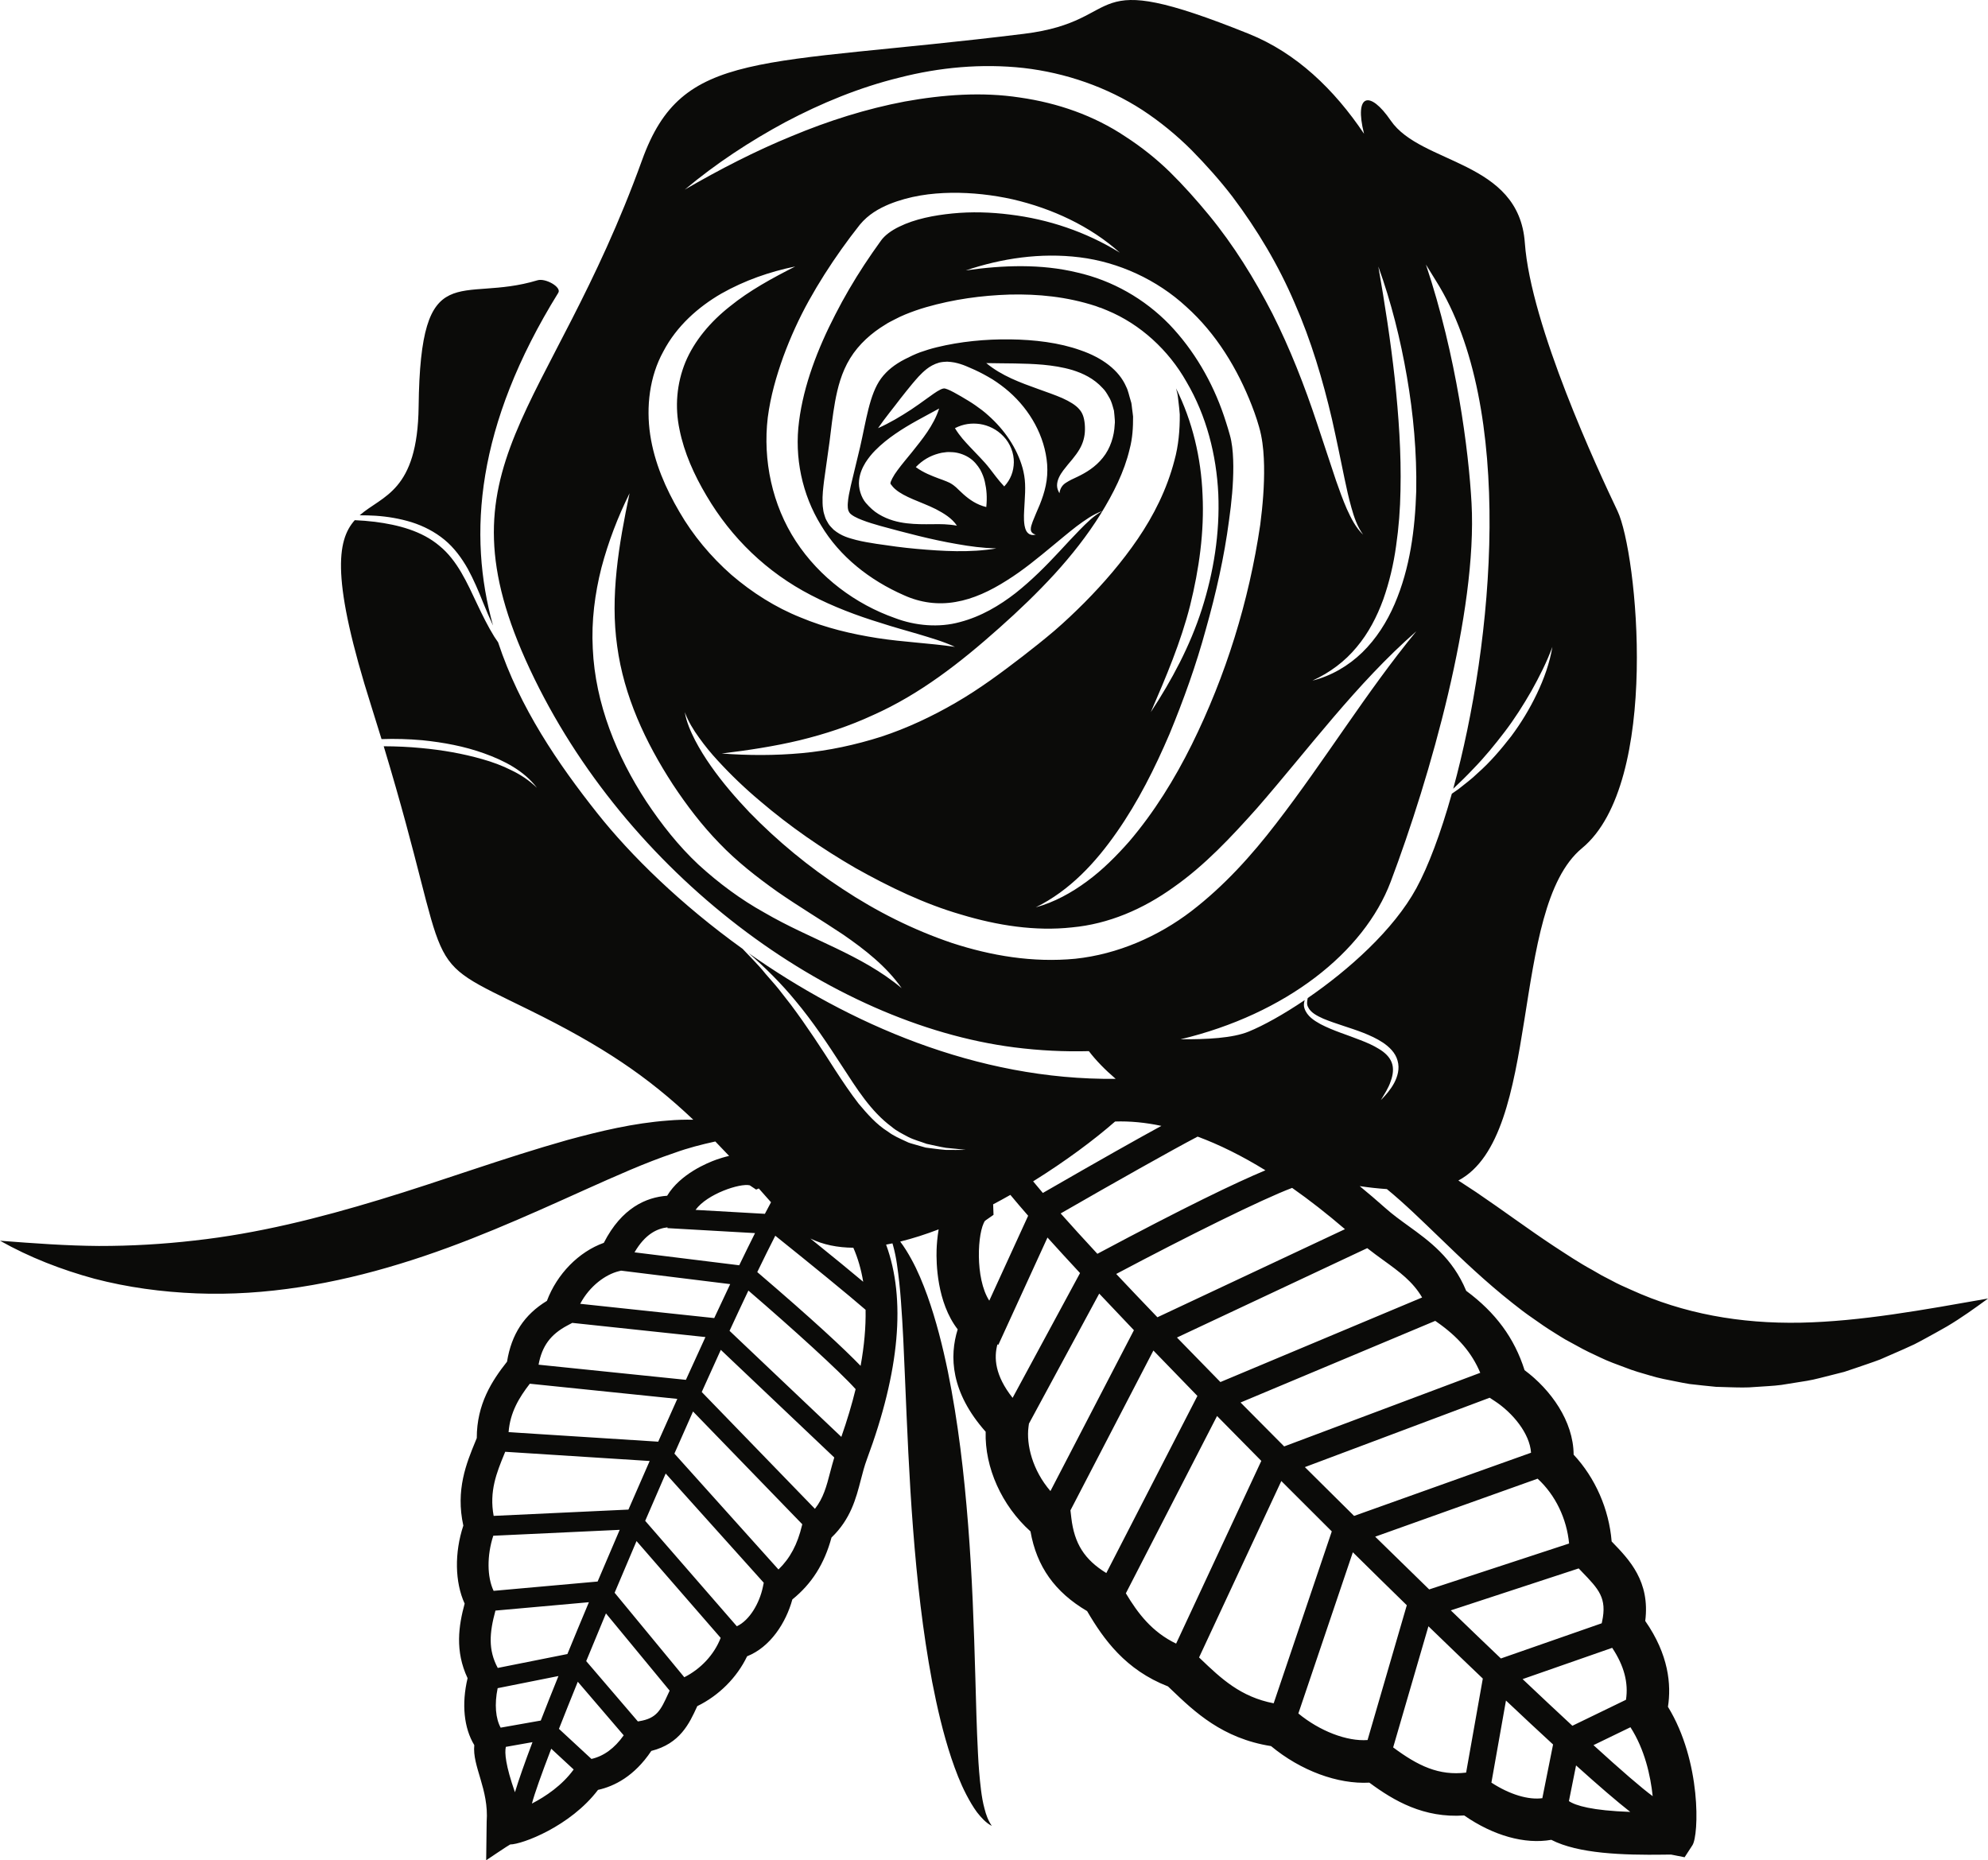 <?xml version="1.0" encoding="UTF-8"?>
<svg version="1.1" viewBox="0 0 535.11 500.71" xmlns="http://www.w3.org/2000/svg">
<g transform="translate(0 -.256)">
<path d="m372.39 339.48c-1.435-1.039-2.901-2.107-4.369-3.265l-51.22 24.059c3.771 3.892 7.685 7.902 11.696 11.984l54.294-22.765c-2.489-4.257-6.075-6.892-10.401-10.013m14.281 16.551-0.349-0.242-52.401 21.974c3.853 3.902 7.776 7.85 11.739 11.821l52.779-19.814c-2.284-5.429-5.958-9.705-11.768-13.739m15.644 21.327-1.346-0.878-49.736 18.672c4.404 4.391 8.832 8.784 13.249 13.139l47.629-17.008c-0.337-5.163-4.911-10.732-9.796-13.925m20.038 38.358c-0.623-6.666-3.691-13.075-8.473-17.449l-43.721 15.612c4.91 4.824 9.776 9.577 14.533 14.198zm3.399 7.556c-0.269-0.279-0.543-0.568-0.815-0.852l-34.425 11.295c4.649 4.494 9.162 8.826 13.482 12.946l27.136-9.47 0.092-0.418c1.4-6.395-0.896-8.771-5.47-13.501m8.203 20.526-24.115 8.418c4.801 4.547 9.303 8.768 13.398 12.558l14.425-6.993c0.705-4.547-0.498-9.154-3.708-13.983m4.914 21.373-9.951 4.821c7.408 6.749 12.982 11.578 15.937 13.731-0.584-5.538-2.151-12.594-5.986-18.552m-0.055 22.792c-3.608-2.827-8.583-7.111-14.585-12.516l-1.921 9.605c1.826 1.23 6.231 2.547 16.506 2.911m-23.557-3.712-0.099-0.021 2.883-14.418c-3.932-3.616-8.182-7.581-12.678-11.827l-3.92 22.093c4.921 3.205 10.001 4.733 13.814 4.173m-20.619-6.872 4.491-25.308c-4.695-4.475-9.597-9.191-14.639-14.078l-9.492 32.603c6.711 4.991 12.286 7.662 19.64 6.783m-26.533-8.761 10.563-36.287c-4.766-4.648-9.626-9.42-14.521-14.257l-14.667 43.391c5.774 4.755 13.068 7.549 18.625 7.153m-44.886-21.788c5.484 5.249 10.736 10.189 19.616 11.897l15.641-46.269c-4.535-4.501-9.077-9.035-13.584-13.56l-22.14 47.485zm-6.644-4.168 22.93-49.183c-4.026-4.062-8.008-8.099-11.913-12.081l-24.546 47.722c3.266 5.456 7.063 10.428 13.529 13.542m-18.789-18.993 24.52-47.673c-4.069-4.171-8.033-8.258-11.848-12.223l-22.327 43.023 0.236 2.022c0.812 6.922 3.528 11.226 9.419 14.851m-15.042-22.067 22.471-43.3c-3.254-3.405-6.375-6.696-9.339-9.85l-18.917 35.001-0.115 0.867c-0.641 4.788 1.071 11.684 5.9 17.282m35.041-121.61c7.066 0.045 13.993-0.295 18.33-2.07 3.958-1.62 9.335-4.596 15.074-8.472-0.214 0.691-0.332 1.442-0.079 2.196 0.7 2.166 2.655 3.332 4.331 4.275 3.522 1.834 7.23 2.889 10.723 4.295 1.757 0.667 3.469 1.418 4.997 2.37 1.545 0.918 2.866 2.13 3.445 3.671 0.598 1.534 0.357 3.374-0.294 5.09-0.567 1.779-1.661 3.363-2.632 5.025 1.348-1.368 2.634-2.84 3.583-4.599 0.921-1.724 1.551-3.89 0.916-6.037-0.585-2.168-2.276-3.716-3.922-4.838-1.696-1.126-3.511-1.933-5.319-2.655-3.627-1.41-7.35-2.384-10.775-3.809-1.645-0.748-3.386-1.621-4.073-3.125-0.399-0.704-0.272-1.566-0.092-2.409 10.982-7.539 23.112-18.324 29.233-29.547 3.211-5.887 6.553-14.749 9.557-25.451 0.607-0.415 1.217-0.827 1.809-1.262 1.732-1.389 3.543-2.709 5.133-4.272 3.357-2.947 6.262-6.369 9.006-9.893 2.678-3.58 5.009-7.423 6.931-11.452 1.924-4.022 3.452-8.266 4.188-12.65-1.532 4.157-3.532 8.072-5.658 11.885-2.176 3.789-4.517 7.477-7.16 10.947-2.643 3.461-5.404 6.853-8.462 9.985-1.733 1.852-3.558 3.619-5.414 5.367 10.79-39.392 16.821-102.58-4.621-136.68-0.952-1.512-1.854-2.979-2.728-4.42 8.278 24.715 11.516 50.177 12.282 64.218 1.592 29.193-11.148 73.775-21.761 101.91-7.18 19.027-28.252 35.63-56.548 42.407m2.876-34.476c8.896-6.837 16.261-15.04 22.831-23.589 13.204-17.091 24.155-35.208 37.739-51.75-16.161 14.138-29.008 31.683-42.83 47.549-6.996 7.852-14.17 15.502-22.485 21.324-8.208 5.911-17.517 9.921-27.379 10.829-9.836 1.086-20.072-0.506-29.858-3.463-9.871-2.857-19.288-7.406-28.382-12.5-9.031-5.226-17.713-11.214-25.708-18.044-4.031-3.38-7.844-7.023-11.4-10.907-1.791-1.933-3.466-3.971-4.994-6.117-1.553-2.131-2.947-4.395-3.874-6.909 0.451 2.652 1.557 5.171 2.778 7.575 1.252 2.402 2.693 4.704 4.247 6.919 3.106 4.441 6.662 8.543 10.385 12.474 7.558 7.762 15.972 14.702 25.096 20.652 9.085 6.01 18.936 10.973 29.424 14.521 10.502 3.425 21.759 5.341 33.185 4.238 11.421-1.206 22.348-6.02 31.225-12.802m-77.956 20.729c-4.098-5.863-9.937-10.426-15.808-14.466-5.952-3.976-11.987-7.572-17.638-11.497-5.607-3.987-10.951-8.163-15.62-13.037-4.702-4.832-8.798-10.199-12.535-15.857-7.423-11.414-13.179-23.827-14.978-37.198-1.92-13.368 0.408-27.28 3.334-41.166-3.153 6.374-5.718 13.045-7.572 20.03-1.771 6.991-2.728 14.341-2.335 21.73 0.653 14.86 6.496 29.106 14.431 41.229 4.053 6.092 8.637 11.928 14.028 16.976 5.442 4.976 11.38 9.39 17.716 12.899 12.556 7.34 26.032 11.198 36.977 20.357m-67.697-148.98c1.135 7.56 4.186 14.489 7.879 20.786 3.633 6.296 8.481 12.083 13.997 16.938 5.593 4.797 11.883 8.782 18.629 11.471 6.697 2.807 13.717 4.459 20.684 5.551 7 1.08 13.934 1.349 20.838 2.357-3.19-1.485-6.599-2.441-9.939-3.455-3.349-0.995-6.698-1.888-9.963-2.964-6.573-2.004-12.922-4.431-18.831-7.498-11.871-6.127-21.439-15.385-28.128-26.754-3.354-5.636-6.028-11.618-7.261-17.776-1.31-6.152-0.774-12.442 1.586-18.21 2.413-5.75 6.735-10.87 11.998-15.007 5.223-4.24 11.296-7.546 17.547-10.721-6.855 1.406-13.599 3.741-19.894 7.301-6.207 3.608-12.014 8.719-15.596 15.559-3.741 6.757-4.663 14.932-3.546 22.422m103.79 127.21c4.948-1.344 9.576-3.888 13.757-6.974 4.206-3.08 7.9-6.797 11.35-10.697 6.769-7.93 12.267-16.843 16.876-26.12 9.194-18.608 15.387-38.534 18.436-59.195 0.663-5.194 1.123-10.434 1.031-15.841-0.061-2.712-0.225-5.449-0.818-8.349-0.132-0.695-0.354-1.523-0.537-2.159l-0.58-1.923c-0.417-1.27-0.864-2.533-1.351-3.778-3.864-9.93-9.572-19.37-17.638-26.608-7.941-7.328-18.238-12.022-28.718-13.317-10.516-1.307-20.987 0.279-30.65 3.528 10.092-1.443 20.329-1.776 29.91 0.542 9.594 2.158 18.225 7.143 24.892 14 6.621 6.922 11.574 15.442 14.681 24.596 0.403 1.139 0.732 2.301 1.102 3.449l0.499 1.74c0.16 0.588 0.265 0.992 0.365 1.548 0.407 2.095 0.539 4.462 0.559 6.836 0.02 4.776-0.461 9.701-1.155 14.592-1.285 9.82-3.501 19.606-6.216 29.223-2.623 9.659-6.013 19.096-9.833 28.335-3.939 9.179-8.434 18.162-14.153 26.337-5.667 8.145-12.599 15.694-21.809 20.235m-43.827-51.729c-6.27 2.914-12.91 5.107-19.743 6.771-6.844 1.636-13.868 2.695-20.976 3.559 7.132 0.543 14.337 0.564 21.558-0.097 7.218-0.66 14.397-2.209 21.411-4.435 6.988-2.303 13.721-5.47 20.089-9.176 6.385-3.695 12.273-8.079 17.99-12.479 2.827-2.187 5.704-4.469 8.514-6.859 2.79-2.401 5.463-4.943 8.076-7.558 5.205-5.252 10.09-10.91 14.371-17.181 4.262-6.267 7.819-13.274 9.86-21.128 1.081-3.899 1.463-8.104 1.432-12.334-0.058-1.064-0.209-2.132-0.322-3.197-0.153-1.06-0.178-2.139-0.509-3.177-0.062-0.226-0.116-0.447-0.176-0.67 4.428 8.877 6.742 18.716 7.138 28.632 0.488 9.986-0.925 20.025-3.352 29.832-2.49 9.833-6.473 19.223-10.573 28.682 5.639-8.59 10.582-17.806 13.755-27.754 3.164-9.922 4.85-20.423 4.41-30.958-0.5-10.499-3.184-21.045-8.554-30.17-4.806-8.537-12.442-15.554-21.333-19.228-0.186-0.079-0.371-0.151-0.556-0.227-0.486-0.191-0.956-0.416-1.446-0.587l0.186 0.113c-0.429-0.159-0.856-0.334-1.282-0.482-7.763-2.529-15.532-3.274-23.142-3.098-7.626 0.243-15.104 1.267-22.555 3.411-1.861 0.537-3.735 1.194-5.618 1.963-0.96 0.405-1.897 0.835-2.778 1.309-0.896 0.472-1.795 0.883-2.669 1.48-3.505 2.121-6.989 5.149-9.353 8.996-2.366 3.855-3.374 7.983-4.059 11.696-0.665 3.752-1.054 7.279-1.483 10.753l-1.487 10.594c-0.216 1.858-0.471 3.712-0.388 5.933-9e-3 0.519 0.074 1.132 0.164 1.734 0.052 0.574 0.245 1.238 0.466 1.885 0.158 0.637 0.579 1.297 0.934 1.916 0.375 0.616 0.919 1.104 1.404 1.617 2.143 1.781 4.188 2.256 6.05 2.763 1.894 0.484 3.692 0.759 5.494 1.048 3.57 0.531 7.123 1.031 10.717 1.346 7.154 0.637 14.45 1.073 21.546-0.107-3.576-0.105-7.093-0.55-10.578-1.181-3.489-0.598-6.946-1.352-10.383-2.195-3.428-0.868-6.867-1.731-10.262-2.688-1.673-0.482-3.357-0.968-4.857-1.563-1.503-0.557-2.933-1.3-3.43-1.967-0.191-0.35-0.353-0.551-0.407-0.974-0.031-0.207-0.098-0.395-0.076-0.719-6e-3 -0.284-0.034-0.553 0.014-0.928 0.073-1.344 0.431-3.02 0.799-4.668l2.502-10.395c1.624-7.04 2.512-14.224 5.647-18.47 1.561-2.122 3.686-3.786 6.36-5.167 1.299-0.675 2.788-1.383 4.144-1.884 1.44-0.51 2.951-0.981 4.529-1.361 6.312-1.54 13.092-2.195 19.701-2.115 6.602 0.086 13.209 0.873 18.957 2.931 5.793 1.981 10.363 5.342 12.286 9.817 0.548 1.038 0.817 2.531 1.237 3.839 0.26 0.656 0.237 1.388 0.353 2.081 0.079 0.705 0.21 1.399 0.266 2.11 0.015 2.88-0.136 5.834-0.94 8.82-1.408 5.983-4.36 11.876-7.854 17.517-3.516 5.652-7.747 11.016-12.359 16.075-4.662 5.074-9.551 9.77-14.851 14.475-10.481 9.339-21.351 17.846-34.009 23.479m31.467-66.32c1.011 1.256 2.091 2.875 3.868 4.761 1.752-1.892 2.538-4.076 2.584-6.484 0.045-2.377-0.93-5.073-2.77-6.975-1.808-1.928-4.126-2.991-6.336-3.334-2.242-0.314-4.454-0.064-6.748 1.108 1.347 2.208 2.74 3.641 3.93 4.921l2.936 3.084c0.788 0.837 1.549 1.643 2.536 2.919m-7.092 6.892c1.583 1.397 3.521 2.79 6.127 3.415 0.27-2.689 0.082-4.746-0.393-6.837-0.229-1.03-0.634-2.101-1.24-3.228-0.692-1.129-1.664-2.425-3.162-3.331-1.434-0.88-3.044-1.311-4.36-1.374-0.69-0.047-1.337-0.063-1.933 0.041-0.617 0.055-1.222 0.162-1.77 0.328-2.27 0.617-4.256 1.732-6.115 3.651 2.175 1.577 4.232 2.305 6.015 3.002 1.802 0.633 3.203 1.198 3.653 1.548 0.251 0.15 0.626 0.417 1.164 0.883 0.562 0.528 1.218 1.187 2.014 1.902m-23.847-11.754c-0.887 0.908-1.723 1.935-2.525 3.172-0.757 1.261-1.527 2.767-1.745 4.852-0.231 2.065 0.582 4.583 1.82 6.027 1.029 1.19 2.184 2.282 3.467 3.037 2.562 1.553 5.182 2.172 7.571 2.459 2.407 0.281 4.644 0.259 6.831 0.242 2.211-0.049 4.283-0.032 6.65 0.394-1.344-2.042-3.587-3.348-5.669-4.447-2.125-1.065-4.267-1.834-6.156-2.658-1.894-0.817-3.542-1.659-4.652-2.619-0.576-0.465-0.988-0.968-1.368-1.491-0.162-0.288-3e-3 -0.047-0.038-0.193-0.075-0.347 0.771-2.057 1.906-3.535 1.143-1.554 2.52-3.176 3.901-4.876 2.703-3.404 5.799-7.096 7.29-11.712-4.131 2.278-7.998 4.188-11.788 6.81-1.886 1.299-3.728 2.741-5.495 4.538m26.896-21.736c-1.662-0.709-3.168-1.525-5.53-2.01-0.57-0.12-1.292-0.166-1.924-0.214-0.695 0.018-1.461 0.085-2.144 0.251-1.411 0.399-2.536 1.071-3.377 1.733-1.696 1.349-2.722 2.653-3.848 3.955-1.082 1.298-2.107 2.598-3.137 3.905-2.005 2.665-4.146 5.205-6.098 8.054 3.142-1.398 6.066-3.146 8.91-5.005 1.408-0.94 2.79-1.922 4.124-2.895 1.319-0.93 2.669-1.971 3.731-2.472 0.527-0.276 0.914-0.324 1.12-0.318 0.127 0.037 0.2 0.062 0.326 0.072 0.183 0.089 0.299 0.089 0.529 0.183 0.867 0.325 2.298 1.13 3.6 1.884 1.417 0.841 2.689 1.583 3.879 2.42 1.2 0.836 2.372 1.707 3.436 2.688 4.306 3.811 7.74 8.726 9.264 14.223 0.36 1.375 0.59 2.703 0.654 4.18 0.067 1.479 0 3.061-0.106 4.699-0.055 1.659-0.261 3.335-0.179 5.162 0.061 0.898 0.132 1.882 0.612 2.836 0.256 0.468 0.711 0.893 1.201 1.014 0.49 0.177 0.945 0.055 1.36-9e-3 -1.976-0.528-1.339-2.089-0.841-3.512 0.566-1.457 1.246-2.983 1.912-4.561 0.634-1.593 1.217-3.271 1.597-5.096 0.395-1.823 0.522-3.829 0.389-5.736-0.599-7.663-4.647-14.642-10.247-19.564-1.406-1.232-2.909-2.337-4.469-3.332-1.594-0.964-3.225-1.838-4.744-2.535m28.821 20.042c-0.716 1.74-2.073 3.461-3.776 5.431-0.791 1.005-1.764 2.081-2.407 3.472-0.321 0.674-0.535 1.489-0.513 2.235 0.019 0.78 0.321 1.443 0.647 2.008 0.173-1.386 0.85-2.254 1.741-2.818 0.907-0.586 1.924-1.087 3.111-1.618 2.257-1.077 4.841-2.613 6.835-5.133 2.036-2.499 3.055-5.864 3.182-8.893 0.124-0.743-0.01-1.632-0.067-2.471l-0.127-1.27-0.365-1.307c-0.256-0.874-0.559-1.728-1.072-2.515-0.46-0.812-0.937-1.612-1.577-2.238-2.457-2.707-5.439-4.029-8.138-4.885-2.731-0.811-5.349-1.19-7.928-1.44-5.169-0.443-9.994-0.331-15.289-0.44 4.122 3.438 9.244 5.275 13.875 6.942 2.317 0.845 4.597 1.61 6.598 2.488 1.974 0.888 3.626 1.895 4.521 2.957 0.922 1.014 1.342 2.218 1.515 4.076 0.161 1.977-0.045 3.701-0.766 5.419m-76.143-6.205c1.242-9.77 5.034-19.595 9.745-28.724 2.347-4.607 4.98-9.094 7.835-13.452 1.422-2.174 2.938-4.33 4.447-6.435 0.998-1.427 2.835-2.78 4.937-3.786 4.23-2.078 9.309-3.064 14.356-3.563 5.085-0.502 10.285-0.354 15.433 0.3 10.32 1.241 20.482 4.637 29.598 10.26-8.011-7.168-18.209-11.894-28.875-14.367-5.36-1.189-10.871-1.81-16.446-1.751-5.575 0.085-11.223 0.831-16.779 3.075-2.752 1.153-5.573 2.717-7.891 5.514-1.708 2.151-3.326 4.316-4.915 6.547-3.167 4.452-6.119 9.075-8.797 13.882-2.668 4.815-4.963 9.862-6.886 15.089-1.888 5.272-3.428 10.583-4.185 16.384-1.362 11.495 1.198 23.558 7.567 33.297 6.366 9.728 16.067 16.943 26.677 20.678 5.448 2.071 11.825 2.651 17.487 1.076 5.694-1.488 10.642-4.441 14.983-7.809 4.326-3.43 8.149-7.272 11.794-11.194 1.825-1.961 3.621-3.934 5.48-5.823 1.859-1.885 3.73-3.798 6.093-5.069-2.547 0.881-4.776 2.524-6.937 4.113-2.138 1.643-4.179 3.382-6.242 5.075-4.107 3.399-8.184 6.78-12.583 9.514-4.345 2.771-8.99 4.981-13.76 5.778-4.769 0.841-9.488 0.192-13.887-1.802-9.223-4.038-17.31-10.409-22.322-18.812-5.113-8.291-7.212-18.321-5.927-27.995m-30.751-62.385c9.38-5.428 18.948-10.381 28.848-14.418 9.853-4.116 20.036-7.33 30.355-9.287 10.32-1.861 20.824-2.636 30.979-1.077 10.131 1.445 19.94 4.838 28.41 10.511 4.271 2.761 8.288 5.947 11.97 9.533 3.72 3.665 7.21 7.586 10.538 11.628 6.661 8.102 12.212 17.085 17.058 26.482 4.761 9.445 8.652 19.39 12.033 29.588l5.104 15.384c0.902 2.565 1.818 5.134 2.911 7.645 1.132 2.469 2.387 5.015 4.376 6.895-1.601-2.199-2.449-4.758-3.168-7.332-0.726-2.575-1.3-5.201-1.85-7.835-1.083-5.28-2.168-10.583-3.363-15.895-2.473-10.586-5.598-21.154-10.043-31.262-4.329-10.16-10.06-19.758-16.743-28.648-3.392-4.416-7.104-8.561-11.013-12.542-4.011-4.003-8.434-7.63-13.207-10.771-9.598-6.224-20.741-10.039-32.005-11.335-11.296-1.238-22.649-0.171-33.398 2.582-10.797 2.644-21.044 6.878-30.712 11.985-9.631 5.191-18.765 11.204-27.08 18.169m192.64 80.984c-0.083 5.011-0.465 10.002-1.182 14.926-0.678 4.93-1.82 9.773-3.462 14.424-1.692 4.624-3.972 9.053-7.16 12.831-3.137 3.814-7.229 6.878-11.883 8.994 4.969-1.23 9.628-3.924 13.397-7.577 3.763-3.674 6.643-8.212 8.711-13.024 4.171-9.679 5.496-20.188 5.821-30.478 0.164-10.331-0.76-20.608-2.51-30.709-1.742-10.096-4.227-20.057-7.695-29.671 1.757 10.057 3.307 20.08 4.414 30.136 1.063 10.05 1.78 20.123 1.549 30.148m-76.518 210.89c3.483 3.703 7.196 7.602 11.09 11.656l50.482-23.712c-4.819-4.135-9.564-7.843-14.221-11.11-8.212 3.091-28.422 13.12-47.351 23.166m-5.069-5.425c23.573-12.585 37.228-19.135 45.23-22.478-6.285-3.871-12.379-6.897-18.243-9.068-6.959 3.641-22.456 12.379-36.869 20.68 2.925 3.295 6.239 6.937 9.882 10.866m4.771-35.611c-5.594 4.9-13.358 10.696-22.064 16.105 0.802 0.978 1.682 2.028 2.616 3.126 15.526-8.955 25.478-14.555 31.899-18.054-4.312-0.916-8.467-1.309-12.451-1.177m-33.868 48.223 10.465-22.856c-1.786-2.05-3.398-3.937-4.786-5.617-1.528 0.87-3.075 1.718-4.638 2.543l0.104 2.827-2.292 1.599c-2.05 2.941-2.738 15.498 1.147 21.504m6.279 26.159 18.15-33.586c-3.162-3.405-6.101-6.612-8.761-9.566l-13.218 28.87-0.257-0.117c-0.962 3.577-0.714 8.344 4.086 14.399m-42.255-2.344c-4.339-4.834-16.754-16.117-28.865-26.533-1.622 3.415-3.318 7.042-5.071 10.838l30.09 28.545c1.56-4.454 2.841-8.742 3.846-12.85m-5.746 18.399-30.542-28.973c-1.676 3.666-3.395 7.463-5.134 11.345l30.466 31.443c2.277-2.876 3.13-6.076 4.121-9.917 0.33-1.269 0.688-2.574 1.089-3.898m-8.616 17.966-29.404-30.35c-1.661 3.728-3.334 7.514-5.012 11.335l28.012 31.195c3.142-3.054 5.11-6.757 6.331-11.872zm-10.365 15.748-26.398-29.398c-1.848 4.241-3.692 8.499-5.514 12.735l24.665 28.376c3.488-1.628 6.112-6.292 7.002-10.545zm-11.598 14.84-22.649-26.058c-2.011 4.708-3.985 9.363-5.897 13.91l18.755 22.741c4.449-2.238 8.057-6.098 9.791-10.593m-13.734 14.197-17.144-20.786c-1.854 4.435-3.633 8.733-5.315 12.842l13.904 16.231 0.316-0.05c4.808-0.761 5.834-2.994 7.87-7.441 0.121-0.261 0.245-0.53 0.369-0.796m-12.368 12.033-12.357-14.425c-1.851 4.557-3.554 8.819-5.072 12.681l8.748 8.097c3.306-0.749 6.219-2.866 8.681-6.353m-13.469 9.191-6.036-5.588c-2.671 6.959-4.506 12.129-5.198 14.759 3.679-1.904 8.142-4.899 11.234-9.171m-15.805 6.13c0.983-3.265 2.603-7.87 4.722-13.488l-7.174 1.271c-0.357 1.594-0.075 5.005 2.452 12.217m-3.803-17.317-0.017-0.077 10.771-1.906c1.439-3.703 3.035-7.72 4.758-11.984l-16.365 3.268c-0.886 4.278-0.567 8.212 0.853 10.699m40.066-71.848-38.886-2.48-0.18 0.446c-2.152 5.222-4.151 10.196-2.93 16.807l36.28-1.693c1.892-4.36 3.803-8.732 5.716-13.08m-14.012 32.445c1.927-4.56 3.919-9.217 5.944-13.915l-34.028 1.589c-1.728 5.286-1.691 11.09 0.089 14.835zm-26.88 23.257 18.747-3.741c1.828-4.462 3.768-9.135 5.788-13.95l-25.155 2.254c-1.638 5.998-1.984 10.59 0.62 15.437m2.916-63.469 40.273 2.568c1.723-3.889 3.44-7.739 5.141-11.52l-39.701-4.082c-2.893 3.739-5.307 7.716-5.713 13.034m8.069-18.156 39.658 4.077c1.785-3.946 3.543-7.796 5.258-11.513l-35.844-3.817-1.337 0.711c-4.513 2.403-6.815 5.533-7.735 10.542m11.208-16.388 36.075 3.841c1.478-3.176 2.914-6.231 4.296-9.138l-29.365-3.626-0.631 0.153c-3.487 0.855-7.804 3.908-10.375 8.77m14.618-13.853 28.184 3.482c1.505-3.111 2.928-6.015 4.255-8.657l-23.577-1.342 0.013-0.211c-2.739 0.303-5.978 1.759-8.875 6.728m16.427-11.427 18.664 1.06c0.576-1.103 1.129-2.151 1.652-3.113-1.126-1.275-2.219-2.51-3.296-3.715l-0.709 0.306-1.729-1.155c-2.583-0.616-11.47 2.303-14.582 6.617m45.127 19.346c-0.547-3.323-1.437-6.38-2.656-9.159-4.25-0.034-8.155-0.808-11.556-2.481 6.531 5.268 11.06 8.991 14.212 11.64m-28.514-2.608c15.098 12.922 23.331 20.606 27.815 25.242 0.979-5.4 1.427-10.44 1.342-15.09-4.406-3.833-14.654-12.202-24.307-19.937-1.489 2.918-3.115 6.199-4.85 9.785m7.371-14.601 0.024 0.02-0.021-0.024-3e-3 4e-3m323.92 21.721c-3.565 2.611-7.201 5.218-11.021 7.488-1.921 1.119-3.877 2.167-5.835 3.249-0.979 0.546-1.971 1.059-2.965 1.575l-3.052 1.393-6.184 2.701c-2.109 0.804-4.26 1.492-6.407 2.244l-3.237 1.087-3.322 0.841c-2.227 0.53-4.437 1.198-6.714 1.571l-6.871 1.099c-2.307 0.311-4.656 0.366-6.996 0.553-2.339 0.227-4.706 0.136-7.072 0.075l-3.553-0.11-3.553-0.36c-1.186-0.118-2.375-0.244-3.557-0.395-1.182-0.163-2.348-0.44-3.524-0.656-2.349-0.458-4.707-0.896-6.999-1.595-2.301-0.659-4.612-1.31-6.828-2.196-2.241-0.83-4.494-1.634-6.631-2.667-2.162-0.993-4.307-2.009-6.349-3.172l-3.103-1.689c-1.002-0.601-1.998-1.204-2.98-1.837-1.995-1.226-3.896-2.537-5.767-3.876-1.914-1.303-3.714-2.686-5.494-4.108-7.14-5.626-13.538-11.727-19.657-17.655-4.733-4.547-9.309-9.054-14.144-13.016-2.39-0.161-4.831-0.428-7.318-0.799 2.293 1.892 4.597 3.843 6.923 5.919 1.931 1.723 3.992 3.211 6.172 4.788 5.594 4.04 11.889 8.587 15.571 17.475 7.923 5.859 12.971 12.719 15.709 21.355 7.031 5.233 13.157 13.696 13.206 22.742 5.827 6.245 9.529 14.682 10.233 23.365l0.169 0.174c4.589 4.745 10.216 10.567 8.874 21.226 6.329 9.074 7.039 17.186 6.112 23.103 9.042 14.74 8.345 34.56 6.592 37.256l-2.108 3.242-3.636-0.721c-0.431-0.017-1.084 9e-3 -1.899 0.021-11.08 0.149-23.081-0.248-30.347-3.991-7.112 1.252-15.57-1.097-23.445-6.558-10.865 0.742-18.864-3.902-25.529-8.834-8.501 0.463-18.477-3.216-26.462-9.836-13.097-2.054-20.664-9.297-26.792-15.165l-0.946-0.9c-11.418-4.445-17.305-12.623-21.773-20.275-8.674-5.1-13.574-11.987-15.241-21.448-7.748-6.959-12.346-17.222-12.064-26.827-9.466-10.663-9.779-20.354-7.532-27.557-5.626-7.293-5.793-17.958-5.678-21.431 0.043-1.327 0.188-3.311 0.549-5.482-3.493 1.338-6.961 2.452-10.342 3.285 1.126 1.482 2.103 3.099 2.985 4.705 1.751 3.17 3.104 6.503 4.319 9.849 2.393 6.713 4.101 13.564 5.526 20.415 2.787 13.723 4.362 27.501 5.447 41.228 1.085 13.729 1.564 27.421 1.945 41.049 0.189 6.812 0.353 13.608 0.701 20.364 0.159 3.383 0.422 6.741 0.836 10.074 0.212 1.666 0.487 3.327 0.927 4.931 0.403 1.632 0.967 3.205 1.972 4.665-1.596-0.813-2.857-2.241-3.987-3.672-1.093-1.474-1.986-3.06-2.834-4.662-1.685-3.218-2.944-6.582-4.086-9.95-2.239-6.758-3.815-13.619-5.146-20.476-2.582-13.727-4.08-27.477-5.141-41.173-1.064-13.7-1.616-27.36-2.19-40.945-0.275-6.795-0.566-13.569-1.07-20.304-0.241-3.374-0.597-6.718-1.088-10.052-0.24-1.672-0.576-3.32-1.022-4.943-0.05-0.21-0.13-0.415-0.186-0.623-0.571 0.124-1.141 0.233-1.706 0.337 5.373 14.668 3.659 34.052-5.16 57.759-0.671 1.801-1.144 3.632-1.647 5.569-1.282 4.969-2.729 10.561-7.89 15.516-1.913 7.075-5.297 12.431-10.537 16.664-1.722 6.285-5.923 12.821-12.177 15.301-2.745 5.728-7.59 10.578-13.412 13.416l-0.077 0.164c-2.045 4.464-4.553 9.938-12.299 11.893-4.571 6.84-9.994 9.529-14.348 10.488-7.408 9.788-20.44 14.687-23.63 14.687-0.15 0-6.472 4.251-6.472 4.251l0.132-10.348c0.642-8.759-3.921-14.941-3.331-20.642-2.795-4.59-3.458-11.085-1.805-18.015-3.45-7.334-2.403-14.124-0.792-20.073-2.63-5.763-2.777-13.669-0.352-20.992-2.121-9.629 0.845-16.827 3.248-22.661l0.369-0.903c-9e-3 -9.111 4.062-15.402 8.148-20.569 1.184-7.389 4.63-12.645 10.732-16.362 2.723-7.251 8.586-13.216 15.317-15.62 4.82-9.445 11.448-12.284 17.047-12.676 3.529-5.874 10.871-8.876 13.307-9.739 0.82-0.289 2.009-0.668 3.372-0.984-1.254-1.337-2.493-2.631-3.713-3.883-3.724 0.817-7.353 1.745-10.94 3.046-8.103 2.73-16.015 6.32-24.019 9.897-15.98 7.201-32.424 14.664-49.963 19.997-17.47 5.357-36.084 8.686-54.727 7.948-9.295-0.367-18.545-1.612-27.469-3.943-8.905-2.43-17.489-5.756-25.409-10.228 9.099 0.698 17.886 1.351 26.599 1.408 8.711 0.014 17.286-0.489 25.757-1.466 16.958-1.874 33.459-6.02 49.961-11.033 16.519-4.991 33.005-11.118 50.454-16.038 8.741-2.37 17.724-4.543 27.091-5.228 2.226-0.196 4.481-0.259 6.736-0.216-12.255-11.609-24.33-19.79-44.206-29.565-30.741-15.117-19.858-7.279-39.122-70.958 3.389 8e-3 6.778 0.159 10.149 0.487 5.558 0.515 11.077 1.463 16.429 2.993 2.673 0.764 5.306 1.713 7.786 2.975 2.512 1.2 4.855 2.758 6.882 4.739-3.45-4.592-8.836-7.35-14.166-9.26-5.396-1.952-11.057-2.982-16.727-3.56-3.637-0.322-7.292-0.43-10.938-0.3-0.861-2.815-1.771-5.754-2.753-8.854-10.792-34.053-9.339-44.59-4.454-50.074 1.803 0.085 3.6 0.215 5.382 0.436 6.296 0.807 12.654 2.442 17.411 6.47 4.845 3.95 7.455 9.965 10.209 15.791 1.392 2.931 2.832 5.876 4.556 8.664 0.33 0.512 0.679 1.014 1.026 1.517 5.824 17.625 16.18 32.735 26.728 46.035 8.98 11.322 22.444 24.515 39.086 36.469 2.08 2.238 4.287 4.336 6.177 6.732 1.157 1.366 2.378 2.671 3.498 4.063l3.295 4.221c4.28 5.715 8.175 11.684 12.041 17.743 1.96 3.009 3.981 6.016 6.205 8.902 2.346 2.779 4.793 5.612 7.958 7.576 1.474 1.131 3.193 1.839 4.857 2.62 0.81 0.45 1.731 0.605 2.6 0.887l2.637 0.751c1.811 0.208 3.605 0.5 5.405 0.63 1.808 0.021 3.611 0.015 5.405-0.011-1.791-0.204-3.574-0.391-5.349-0.55-1.761-0.286-3.491-0.729-5.221-1.082-1.648-0.627-3.376-1.049-4.934-1.851-1.543-0.833-3.124-1.578-4.456-2.727-5.633-4.161-9.427-10.329-13.326-16.3-3.9-6.013-7.908-12.056-12.547-17.599-3.819-4.655-8.1-8.895-12.611-12.839 26.719 18.822 61.351 34.24 98.779 33.829-2.878-2.473-5.309-4.96-7.163-7.394l-0.04-0.063c-6.504 0.173-13.228-0.136-20.129-1.022-49.811-6.408-104.56-46.708-130.34-101.77-25.782-55.06 5.263-68.054 30.209-137.07 10.861-30.053 31.047-25.122 102.79-33.967 28.743-3.546 14.33-18.579 60.506 0 12.783 5.142 22.954 14.892 31.026 26.908-2.707-10.767 1.527-11.82 7.189-3.556 8.146 11.889 34.499 10.615 36.091 32.907 1.593 22.291 19.638 61.036 24.946 72.183 5.307 11.145 11.676 73.245-9.554 90.758-19.794 16.332-10.535 77.394-33.281 89.452 1.613 1.037 3.205 2.082 4.772 3.128 7.298 4.946 14.091 10.023 20.941 14.539 3.438 2.236 6.798 4.493 10.288 6.382l2.579 1.49 2.615 1.357c1.727 0.953 3.504 1.742 5.284 2.519 14.116 6.438 29.403 9.161 45.642 8.852 16.245-0.337 32.971-3.435 50.457-6.505m-434.1-210.7c-1.406-0.087-2.809-0.111-4.213-0.117 6.098-5.362 15.596-6.306 15.867-29.29 0.48-40.914 11.109-27.627 31.987-33.967 2.145-0.653 6.551 1.835 5.607 3.36-22.174 35.798-24.391 65.049-17.573 89.557-0.974-2.067-1.867-4.18-2.724-6.309-1.197-3.008-2.474-6.019-4.061-8.936-1.632-2.879-3.648-5.662-6.274-7.828-2.619-2.159-5.686-3.724-8.864-4.727-3.195-0.981-6.474-1.528-9.752-1.743" fill="#0b0b09"/>
</g>
</svg>
